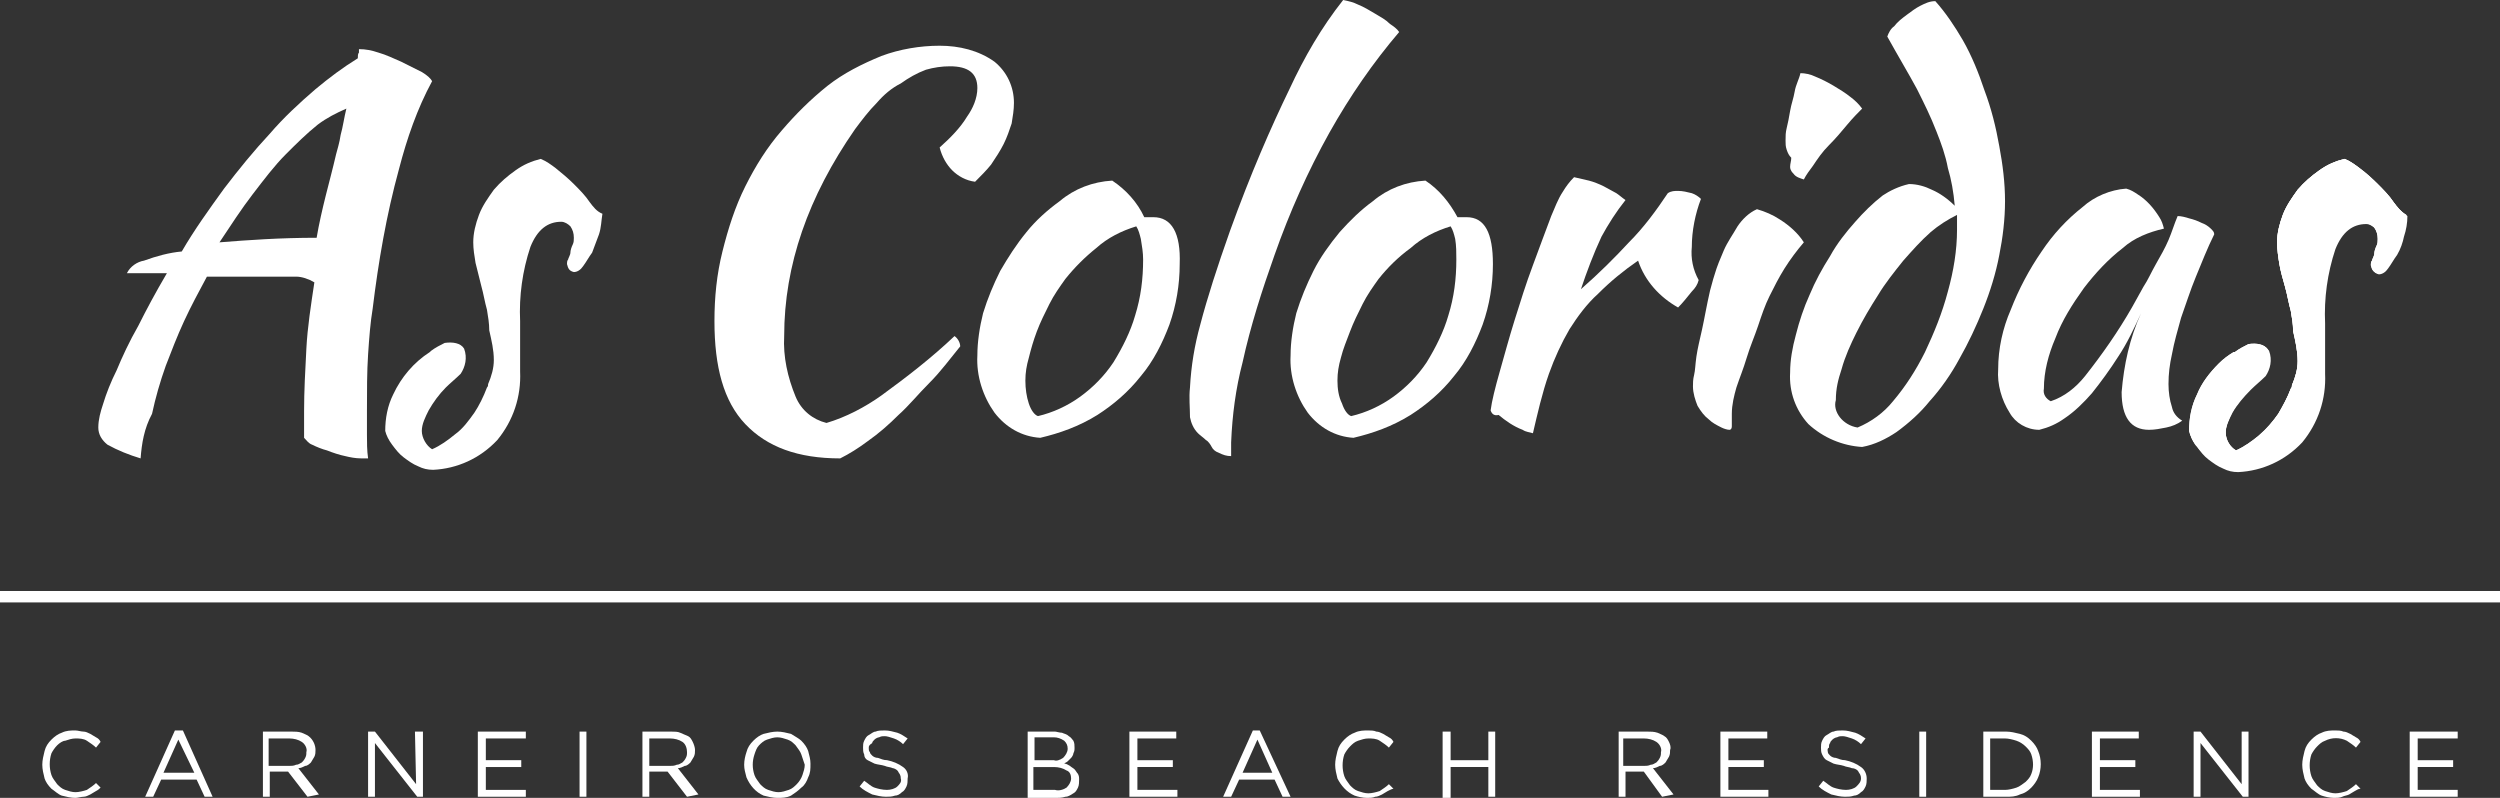 <?xml version="1.0" encoding="utf-8"?>
<!-- Generator: Adobe Illustrator 23.1.1, SVG Export Plug-In . SVG Version: 6.00 Build 0)  -->
<svg version="1.1" id="Livello_1" xmlns="http://www.w3.org/2000/svg" xmlns:xlink="http://www.w3.org/1999/xlink" x="0px" y="0px"
	 viewBox="0 0 218.7 69.8" style="enable-background:new 0 0 218.7 69.8;" xml:space="preserve">
<rect x="0" y="0" width="218.7" height="69.8" fill="#333333" stroke="none"/>
<style type="text/css">
	.st0{fill:#FFFFFF;}
</style>
<title>AsColoridas_2</title>
<g>
	<g id="Livello_2-2">
		<path class="st0" d="M12.3,40.1c-1-0.3-2-0.7-2.9-1.2c-0.5-0.4-0.8-0.9-0.8-1.5c0-0.7,0.2-1.4,0.4-2c0.3-1,0.7-2,1.2-3
			c0.5-1.2,1.1-2.5,1.9-3.9c0.7-1.4,1.5-2.9,2.5-4.6h-3.5c0.3-0.6,0.9-1,1.5-1.1c1.1-0.4,2.2-0.7,3.3-0.8c1.1-1.9,2.4-3.7,3.7-5.5
			c1.3-1.7,2.6-3.3,4-4.8c1.2-1.4,2.6-2.7,4-3.9c1.2-1,2.4-1.9,3.7-2.7c0-0.2,0-0.4,0.1-0.5c0-0.1,0-0.2,0-0.3
			c0.6,0,1.1,0.1,1.7,0.3c0.7,0.2,1.3,0.5,2,0.8c0.6,0.3,1.2,0.6,1.8,0.9c0.5,0.3,0.8,0.6,0.9,0.8c-1.3,2.4-2.2,5-2.9,7.7
			c-1.1,4-1.8,8.1-2.3,12.2c-0.2,1.2-0.3,2.5-0.4,4s-0.1,3.2-0.1,5v2c0,0.7,0,1.4,0.1,2.1c-0.1,0-0.1,0-0.2,0h-0.4
			c-0.5,0-1-0.1-1.4-0.2c-0.5-0.1-1.1-0.3-1.6-0.5c-0.4-0.1-0.9-0.3-1.3-0.5c-0.3-0.1-0.5-0.4-0.7-0.6c0-0.4,0-0.8,0-1.1v-1.2
			c0-1.8,0.1-3.6,0.2-5.5s0.4-3.8,0.7-5.8c-0.5-0.3-1.1-0.5-1.6-0.5h-7.8c-0.7,1.3-1.4,2.6-2,3.9c-0.6,1.3-1.1,2.6-1.6,3.9
			c-0.5,1.4-0.9,2.8-1.2,4.2C12.6,37.5,12.4,38.8,12.3,40.1z M29.4,13.5c0.1-0.4,0.3-1,0.4-1.7c0.2-0.7,0.3-1.5,0.5-2.3
			c-0.9,0.4-1.7,0.8-2.5,1.4c-1,0.8-1.9,1.7-2.8,2.6c-1,1-1.9,2.2-2.9,3.5s-1.9,2.7-2.9,4.2c2.5-0.2,5.3-0.4,8.5-0.4
			c0.2-1.2,0.5-2.5,0.8-3.7S29.1,14.8,29.4,13.5z"/>
		<path class="st0" d="M62.5,28.1c0-2.1,0.2-4.1,0.7-6.1c0.5-2,1.1-3.9,2-5.7c0.9-1.8,1.9-3.4,3.2-4.9c1.2-1.4,2.5-2.7,4-3.9
			c1.4-1.1,3-1.9,4.7-2.6c1.6-0.6,3.4-0.9,5.1-0.9C83.9,4,85.6,4.4,87,5.4c1.1,0.9,1.7,2.2,1.7,3.6c0,0.6-0.1,1.2-0.2,1.8
			c-0.2,0.6-0.4,1.2-0.7,1.8c-0.3,0.6-0.7,1.2-1.1,1.8c-0.4,0.5-0.9,1-1.4,1.5c-0.8-0.1-1.5-0.5-2-1c-0.5-0.5-0.9-1.2-1.1-2
			c0.9-0.8,1.8-1.7,2.4-2.7c0.5-0.7,0.9-1.6,0.9-2.5c0-1.3-0.8-1.9-2.4-1.9c-0.7,0-1.4,0.1-2.1,0.3c-0.8,0.3-1.5,0.7-2.2,1.2
			C78,7.7,77.3,8.3,76.7,9c-0.7,0.7-1.3,1.5-1.9,2.3c-4.1,5.9-6.2,11.9-6.2,18.1c-0.1,1.8,0.3,3.6,1,5.3c0.5,1.2,1.5,2,2.7,2.3
			c1.7-0.5,3.4-1.4,4.8-2.4c2.2-1.6,4.4-3.3,6.4-5.2c0.3,0.2,0.5,0.6,0.5,0.9c-0.9,1.1-1.7,2.2-2.7,3.2s-1.8,2-2.7,2.8
			c-0.8,0.8-1.7,1.6-2.7,2.3c-0.8,0.6-1.6,1.1-2.4,1.5c-3.7,0-6.4-1-8.3-3S62.5,32.1,62.5,28.1z"/>
		<path class="st0" d="M91,38.3c-1.6-0.1-3-0.9-4-2.2c-1-1.4-1.6-3.2-1.5-5c0-1.2,0.2-2.5,0.5-3.7c0.4-1.3,0.9-2.5,1.5-3.7
			c0.7-1.2,1.4-2.3,2.3-3.4c0.8-1,1.8-1.9,2.9-2.7c1.3-1.1,2.9-1.7,4.6-1.8c1.2,0.8,2.2,1.9,2.8,3.2h0.4c0.1,0,0.3,0,0.4,0
			c1.6,0,2.4,1.4,2.3,4.1c0,1.8-0.3,3.6-0.9,5.3c-0.6,1.6-1.4,3.2-2.5,4.5c-1.1,1.4-2.4,2.5-3.8,3.4C94.4,37.3,92.7,37.9,91,38.3z
			 M93.2,24.4c-0.5,0.7-1,1.4-1.4,2.2c-0.4,0.8-0.8,1.6-1.1,2.4c-0.3,0.8-0.5,1.5-0.7,2.3c-0.2,0.7-0.3,1.3-0.3,2
			c0,0.7,0.1,1.4,0.3,2c0.2,0.6,0.5,1,0.8,1.1c1.3-0.3,2.6-0.9,3.7-1.7c1.1-0.8,2.1-1.8,2.9-3c0.8-1.3,1.5-2.7,1.9-4.1
			c0.5-1.6,0.7-3.2,0.7-4.9c0-0.6-0.1-1.2-0.2-1.8c-0.1-0.4-0.2-0.8-0.4-1.1c-1.3,0.4-2.5,1-3.5,1.9C94.9,22.5,94,23.4,93.2,24.4
			L93.2,24.4z"/>
		<path class="st0" d="M104.1,33.9c0.1-1.9,0.4-3.7,0.9-5.5c0.6-2.3,1.5-5.1,2.6-8.2c1.8-5,3.6-9.1,5.2-12.4
			c1.3-2.8,2.8-5.4,4.7-7.8c0.5,0.1,0.9,0.2,1.3,0.4c0.5,0.2,1,0.5,1.5,0.8c0.5,0.3,0.9,0.5,1.3,0.9c0.3,0.2,0.6,0.4,0.8,0.7
			c-2.3,2.7-4.3,5.6-6.1,8.8c-1.9,3.4-3.5,7-4.8,10.7c-1.1,3.1-2.1,6.2-2.8,9.4c-0.6,2.3-0.9,4.6-1,7v0.9c0,0.1,0,0.2,0,0.3
			c-0.4,0-0.7-0.1-1.1-0.3c-0.3-0.1-0.5-0.3-0.6-0.5c-0.1-0.2-0.3-0.5-0.5-0.6c-0.2-0.2-0.5-0.4-0.7-0.6c-0.4-0.4-0.6-0.9-0.7-1.4
			C104.1,35.6,104,34.8,104.1,33.9z"/>
		<path class="st0" d="M118.4,38.3c-1.6-0.1-3-0.9-4-2.2c-1-1.4-1.6-3.2-1.5-5c0-1.2,0.2-2.5,0.5-3.7c0.4-1.3,0.9-2.5,1.5-3.7
			c0.6-1.2,1.4-2.3,2.3-3.4c0.9-1,1.8-1.9,2.9-2.7c1.3-1.1,2.9-1.7,4.6-1.8c1.2,0.8,2.1,1.9,2.8,3.2h0.4c0.1,0,0.3,0,0.4,0
			c1.6,0,2.3,1.4,2.3,4.1c0,1.8-0.3,3.6-0.9,5.3c-0.6,1.6-1.4,3.2-2.5,4.5c-1.1,1.4-2.4,2.5-3.8,3.4
			C121.8,37.3,120.1,37.9,118.4,38.3z M120.6,24.4c-0.5,0.7-1,1.4-1.4,2.2c-0.4,0.8-0.8,1.6-1.1,2.4c-0.3,0.8-0.6,1.5-0.8,2.3
			c-0.2,0.7-0.3,1.3-0.3,2c0,0.7,0.1,1.4,0.4,2c0.2,0.6,0.5,1,0.8,1.1c1.3-0.3,2.6-0.9,3.7-1.7c1.1-0.8,2.1-1.8,2.9-3
			c0.8-1.3,1.5-2.7,1.9-4.1c0.5-1.6,0.7-3.2,0.7-4.9c0-0.6,0-1.2-0.1-1.8c-0.1-0.4-0.2-0.8-0.4-1.1c-1.3,0.4-2.5,1-3.5,1.9
			C122.3,22.5,121.4,23.4,120.6,24.4z"/>
		<path class="st0" d="M130.4,35.9c0.1-0.8,0.4-2,0.8-3.4s0.8-2.9,1.3-4.5s1-3.2,1.6-4.8s1.1-3,1.6-4.3c0.3-0.7,0.6-1.5,1-2.1
			c0.3-0.5,0.6-0.9,1-1.3c0.4,0.1,0.9,0.2,1.3,0.3c0.4,0.1,0.9,0.3,1.3,0.5c0.4,0.2,0.7,0.4,1.1,0.6c0.3,0.2,0.5,0.4,0.8,0.6
			c-0.8,1-1.5,2.1-2.1,3.2c-0.7,1.5-1.3,3.1-1.8,4.6c1.6-1.4,3-2.8,4.2-4.1c1.3-1.3,2.4-2.8,3.4-4.3c0.3-0.2,0.6-0.2,0.9-0.2
			c0.4,0,0.8,0.1,1.2,0.2c0.3,0.1,0.6,0.3,0.8,0.5c-0.5,1.3-0.8,2.8-0.8,4.2c-0.1,1,0.1,2,0.6,2.9c-0.1,0.4-0.3,0.7-0.6,1
			c-0.4,0.5-0.8,1-1.2,1.4c-1.6-0.9-2.9-2.3-3.5-4.1c-1.3,0.9-2.4,1.8-3.5,2.9c-1,0.9-1.8,2-2.5,3.1c-0.7,1.2-1.3,2.5-1.8,3.9
			c-0.6,1.7-1,3.5-1.4,5.2c-0.3-0.1-0.6-0.1-0.9-0.3c-0.8-0.3-1.5-0.8-2.1-1.3C130.7,36.4,130.5,36.2,130.4,35.9z"/>
		<path class="st0" d="M148.1,33.8c0-0.3,0-0.6,0.1-1c0.1-0.4,0.1-0.9,0.2-1.6s0.3-1.5,0.5-2.4s0.4-2.1,0.7-3.4
			c0.1-0.3,0.2-0.8,0.4-1.4c0.2-0.7,0.5-1.4,0.8-2.1c0.3-0.7,0.8-1.4,1.2-2.1c0.4-0.6,1-1.2,1.7-1.5c0.7,0.2,1.4,0.5,2,0.9
			c0.8,0.5,1.6,1.2,2.1,2c-0.6,0.7-1.2,1.5-1.7,2.3c-0.5,0.8-0.9,1.6-1.3,2.4c-0.4,0.8-0.7,1.7-1,2.6s-0.7,1.8-1,2.8
			c-0.3,1-0.6,1.7-0.9,2.6c-0.2,0.7-0.4,1.5-0.4,2.3c0,0.5,0,0.9,0,1.1s-0.1,0.3-0.2,0.3c-0.2,0-0.5-0.1-0.7-0.2
			c-0.4-0.2-0.8-0.4-1.1-0.7c-0.4-0.3-0.7-0.7-1-1.2C148.3,35,148.1,34.4,148.1,33.8z M156.6,14.6c0-0.3,0.1-0.5,0.1-0.8
			c-0.2-0.2-0.3-0.4-0.4-0.7c-0.1-0.3-0.1-0.5-0.1-0.8c0-0.4,0-0.7,0.1-1.1c0.1-0.4,0.2-0.9,0.3-1.5s0.3-1.1,0.4-1.7
			s0.4-1.1,0.5-1.6c0.4,0,0.9,0.1,1.3,0.3c0.5,0.2,1.1,0.5,1.6,0.8c0.5,0.3,1,0.6,1.5,1c0.4,0.3,0.7,0.6,1,1
			c-0.3,0.3-0.8,0.8-1.3,1.4s-1,1.2-1.6,1.8s-1,1.2-1.4,1.8c-0.3,0.4-0.6,0.8-0.8,1.2c-0.3-0.1-0.7-0.2-0.9-0.5
			C156.8,15.1,156.6,14.9,156.6,14.6z"/>
		<path class="st0" d="M167,16.1c0.7,0,1.4,0.2,2,0.5c0.7,0.3,1.4,0.8,2,1.4c-0.1-1.2-0.3-2.3-0.6-3.3c-0.2-1.1-0.6-2.2-1-3.2
			c-0.5-1.3-1.1-2.5-1.7-3.7c-0.7-1.3-1.6-2.8-2.6-4.6c0.1-0.3,0.3-0.7,0.6-0.9c0.3-0.4,0.7-0.7,1.1-1c0.4-0.3,0.8-0.6,1.2-0.8
			c0.4-0.2,0.8-0.4,1.3-0.4c0.9,1,1.7,2.2,2.4,3.4c0.8,1.4,1.4,2.9,1.9,4.4c0.6,1.6,1,3.2,1.3,4.9c0.3,1.6,0.5,3.2,0.5,4.8
			c0,1.6-0.2,3.2-0.5,4.7c-0.3,1.6-0.8,3.2-1.4,4.7c-0.6,1.5-1.3,3-2.1,4.4c-0.7,1.3-1.6,2.6-2.6,3.7c-0.8,1-1.8,1.9-2.9,2.7
			c-0.9,0.6-1.9,1.1-3,1.3c-1.7-0.1-3.4-0.8-4.7-2c-1.1-1.2-1.7-2.8-1.6-4.5c0-1.1,0.2-2.2,0.5-3.3c0.3-1.2,0.7-2.4,1.2-3.5
			c0.5-1.2,1.1-2.3,1.8-3.4c0.6-1.1,1.4-2.1,2.2-3c0.7-0.8,1.5-1.6,2.4-2.3C165.3,16.7,166.1,16.3,167,16.1z M162.5,37.4
			c1.2-0.5,2.3-1.3,3.1-2.3c1.1-1.3,2-2.7,2.8-4.3c0.8-1.7,1.5-3.4,2-5.3c0.5-1.8,0.8-3.6,0.8-5.4v-0.9c0-0.1,0-0.2,0-0.4
			c-0.8,0.4-1.6,0.9-2.3,1.5c-0.9,0.8-1.6,1.6-2.4,2.5c-0.8,1-1.6,2-2.2,3c-0.7,1.1-1.3,2.1-1.9,3.3c-0.5,1-1,2.1-1.3,3.2
			c-0.3,0.9-0.5,1.7-0.5,2.7C160.3,36,161.2,37.2,162.5,37.4C162.4,37.4,162.4,37.4,162.5,37.4L162.5,37.4z"/>
		<path class="st0" d="M190.5,18.9c0.3,0,0.7,0.1,1,0.2c0.4,0.1,0.7,0.2,1.1,0.4c0.3,0.1,0.6,0.3,0.8,0.5c0.2,0.2,0.3,0.3,0.3,0.5
			c-0.6,1.2-1.1,2.5-1.6,3.7s-0.9,2.5-1.3,3.6c-0.3,1.1-0.6,2.1-0.8,3.2c-0.2,0.9-0.3,1.7-0.3,2.6c0,0.7,0.1,1.4,0.3,2
			c0.1,0.5,0.4,0.9,0.9,1.2c-0.4,0.3-0.9,0.5-1.4,0.6c-0.5,0.1-1,0.2-1.5,0.2c-1.6,0-2.4-1.1-2.4-3.3c0.2-2.4,0.7-4.7,1.7-6.9
			c-0.6,1.3-1.2,2.6-2,3.8c-0.7,1.1-1.5,2.2-2.3,3.2c-0.7,0.8-1.5,1.6-2.4,2.2c-0.7,0.5-1.4,0.8-2.2,1c-1.1,0-2.1-0.6-2.6-1.5
			c-0.7-1.1-1.1-2.5-1-3.8c0-1.8,0.4-3.6,1.1-5.2c0.7-1.8,1.6-3.5,2.7-5.1c1-1.5,2.2-2.8,3.6-3.9c1-0.9,2.4-1.5,3.8-1.6
			c0.4,0.1,0.7,0.3,1,0.5c0.8,0.5,1.4,1.2,1.9,2c0.2,0.3,0.3,0.6,0.4,1c-1.3,0.3-2.6,0.8-3.6,1.7c-1.3,1-2.4,2.2-3.4,3.5
			c-1,1.4-1.9,2.8-2.5,4.4c-0.6,1.4-1,2.9-1,4.4c-0.1,0.5,0.2,0.9,0.6,1.1c1.2-0.4,2.2-1.2,3-2.2c1.5-1.9,2.9-3.9,4.1-6l1-1.8
			c0.4-0.6,0.7-1.3,1.1-2s0.8-1.4,1.1-2.1S190.2,19.6,190.5,18.9z"/>
		<path class="st0" d="M209.4,17.7c-0.4-0.6-0.9-1.1-1.4-1.6c-0.5-0.5-1.1-1-1.6-1.4c-0.4-0.3-0.8-0.6-1.3-0.8
			c-0.8,0.2-1.5,0.5-2.2,1c-0.7,0.5-1.3,1-1.9,1.7c-0.5,0.7-1,1.4-1.3,2.2c-0.3,0.8-0.5,1.6-0.5,2.4c0,0.6,0.1,1.3,0.2,1.9
			c0.1,0.6,0.3,1.3,0.5,2s0.3,1.4,0.5,2.1c0.1,0.6,0.2,1.1,0.2,1.7c0.2,0.9,0.4,1.8,0.4,2.7c0,0.7-0.2,1.4-0.5,2.1
			c0,0.1,0,0.2-0.1,0.3c-0.3,0.8-0.7,1.5-1.1,2.2c-0.5,0.7-1,1.3-1.7,1.9c-0.6,0.5-1.3,1-2,1.3c-0.5-0.3-0.9-0.9-0.9-1.6
			c0-0.6,0.3-1.2,0.6-1.8c0.4-0.7,1-1.4,1.5-2c0.4-0.4,0.9-0.8,1.3-1.2c0.5-0.6,0.6-1.4,0.3-2.2c-0.3-0.5-1-0.6-1.7-0.5
			c-0.4,0.2-0.8,0.4-1.2,0.7l-0.1,0c-0.5,0.3-0.9,0.6-1.3,1c-0.8,0.8-1.5,1.7-1.9,2.7c-0.5,1-0.7,2.1-0.7,3.2
			c0.1,0.4,0.3,0.9,0.6,1.2c0.3,0.4,0.6,0.8,1,1.1c0.4,0.3,0.8,0.6,1.3,0.8c0.4,0.2,0.8,0.3,1.3,0.4c2.1-0.1,4.1-1.1,5.6-2.6
			c1.4-1.7,2.1-3.8,2-6c0-0.3,0-0.6,0-0.9s0-0.5,0-0.7s0-2.2,0-2.2c0-0.2,0-0.4,0-0.6c-0.1-2.2,0.2-4.4,0.9-6.5
			c0.6-1.5,1.5-2.2,2.7-2.2c0.3,0,0.6,0.2,0.8,0.4c0.2,0.3,0.3,0.6,0.3,1c0,0.2,0,0.4-0.1,0.6c-0.1,0.2-0.2,0.5-0.2,0.7
			s-0.2,0.5-0.2,0.6c-0.1,0.1-0.1,0.3-0.1,0.4c0.1,0.4,0.2,0.6,0.6,0.7c0.3,0,0.6-0.2,0.8-0.5c0.3-0.4,0.5-0.8,0.8-1.2
			c0.2-0.5,0.4-1.1,0.6-1.6c0.2-0.6,0.3-1.2,0.3-1.8C210,18.5,209.7,18.1,209.4,17.7z"/>
		<path class="st0" d="M203.2,28.3c0,0.3,0,0.5,0,0.6s0,2,0,2.2"/>
		<path class="st0" d="M209.4,17.7c-0.4-0.6-0.9-1.1-1.4-1.6c-0.5-0.5-1.1-1-1.6-1.4c-0.4-0.3-0.8-0.6-1.3-0.8
			c-0.8,0.2-1.5,0.5-2.2,1c-0.7,0.5-1.3,1-1.9,1.7c-0.5,0.7-1,1.4-1.3,2.2c-0.3,0.8-0.5,1.6-0.5,2.4c0,0.6,0.1,1.3,0.2,1.9
			c0.1,0.6,0.3,1.3,0.5,2s0.3,1.4,0.5,2.1c0.1,0.6,0.2,1.1,0.2,1.7c0.2,0.9,0.4,1.8,0.4,2.7c0,0.7-0.2,1.4-0.5,2.1
			c0,0.1,0,0.2-0.1,0.3c-0.3,0.8-0.7,1.5-1.1,2.2c-0.5,0.7-1,1.3-1.7,1.9c-0.6,0.5-1.3,1-2,1.3c-0.5-0.3-0.9-0.9-0.9-1.6
			c0-0.6,0.3-1.2,0.6-1.8c0.4-0.7,1-1.4,1.5-2c0.4-0.4,0.9-0.8,1.3-1.2c0.5-0.6,0.6-1.4,0.3-2.2c-0.3-0.5-1-0.6-1.7-0.5
			c-0.4,0.2-0.8,0.4-1.2,0.7l-0.1,0c-0.5,0.3-0.9,0.6-1.3,1c-0.8,0.8-1.5,1.7-1.9,2.7c-0.5,1-0.7,2.1-0.7,3.2
			c0.1,0.4,0.3,0.9,0.6,1.2c0.3,0.4,0.6,0.8,1,1.1c0.4,0.3,0.8,0.6,1.3,0.8c0.4,0.2,0.8,0.3,1.3,0.4c2.1-0.1,4.1-1.1,5.6-2.6
			c1.4-1.7,2.1-3.8,2-6c0-0.3,0-0.6,0-0.9s0-0.5,0-0.7s0-2.2,0-2.2s0-0.3,0-0.6c-0.1-2.2,0.2-4.4,0.9-6.5c0.6-1.5,1.5-2.2,2.7-2.2
			c0.3,0,0.6,0.2,0.8,0.4c0.2,0.3,0.3,0.6,0.3,1c0,0.2,0,0.4-0.1,0.6c-0.1,0.2-0.2,0.5-0.2,0.7s-0.2,0.5-0.2,0.6
			c-0.1,0.1-0.1,0.3-0.1,0.4c0.1,0.4,0.2,0.6,0.6,0.7c0.3,0,0.6-0.2,0.8-0.5c0.3-0.4,0.5-0.8,0.8-1.2c0.2-0.5,0.4-1.1,0.6-1.6
			c0.2-0.6,0.3-1.2,0.3-1.8C210,18.5,209.7,18.1,209.4,17.7z"/>
		<path class="st0" d="M209.4,17.7c-0.4-0.6-0.9-1.1-1.4-1.6c-0.5-0.5-1-1-1.6-1.4c-0.4-0.3-0.8-0.6-1.3-0.8c-0.8,0.2-1.5,0.5-2.2,1
			c-0.7,0.5-1.3,1-1.9,1.7c-0.5,0.7-1,1.4-1.3,2.2c-0.3,0.8-0.5,1.6-0.5,2.4c0,0.6,0.1,1.3,0.2,1.9c0.1,0.6,0.3,1.3,0.5,2
			s0.3,1.4,0.5,2.1c0.1,0.6,0.2,1.2,0.2,1.8c0.2,0.9,0.4,1.7,0.4,2.6c0,0.7-0.2,1.4-0.5,2.1c0,0.1,0,0.2-0.1,0.3
			c-0.6,1.6-1.5,3.1-2.8,4.2c-0.6,0.5-1.3,1-2,1.3c-0.5-0.3-0.9-1-0.9-1.6c0-0.6,0.3-1.2,0.6-1.8c0.4-0.7,1-1.4,1.6-2
			c0.4-0.4,0.9-0.8,1.3-1.2c0.4-0.6,0.6-1.4,0.3-2.2c-0.3-0.5-1-0.6-1.7-0.5c-0.4,0.2-0.8,0.4-1.2,0.7c0,0-0.1,0.1-0.1,0.1
			c-1.4,0.9-2.5,2.2-3.2,3.7c-0.5,1-0.7,2.1-0.7,3.2c0.1,0.4,0.3,0.9,0.6,1.2c0.3,0.4,0.6,0.8,1,1.1c0.4,0.3,0.8,0.6,1.3,0.8
			c0.4,0.2,0.8,0.3,1.3,0.3c2.1-0.1,4.1-1,5.6-2.6c1.4-1.7,2.1-3.8,2-6c0-0.3,0-0.7,0-0.9s0-0.5,0-0.7s0-2.2,0-2.2s0-0.3,0-0.6
			c-0.1-2.2,0.2-4.4,0.9-6.5c0.6-1.5,1.5-2.2,2.7-2.2c0.3,0,0.6,0.2,0.8,0.4c0.2,0.3,0.3,0.6,0.3,1c0,0.2,0,0.4-0.1,0.6
			c-0.1,0.2-0.1,0.5-0.2,0.7l-0.2,0.6c-0.1,0.1-0.1,0.3-0.1,0.4c0.1,0.4,0.2,0.6,0.6,0.7c0.3,0,0.6-0.2,0.8-0.5
			c0.3-0.4,0.5-0.8,0.8-1.2c0.3-0.5,0.5-1.1,0.6-1.6c0.2-0.6,0.3-1.2,0.3-1.8C210,18.5,209.7,18.1,209.4,17.7z"/>
		<path class="st0" d="M51.6,17.7c-0.4-0.6-0.9-1.1-1.4-1.6c-0.5-0.5-1.1-1-1.6-1.4c-0.4-0.3-0.8-0.6-1.3-0.8
			c-0.8,0.2-1.5,0.5-2.2,1c-0.7,0.5-1.3,1-1.9,1.7c-0.5,0.7-1,1.4-1.3,2.2c-0.3,0.8-0.5,1.6-0.5,2.4c0,0.6,0.1,1.2,0.2,1.8l0.5,2
			c0.2,0.7,0.3,1.4,0.5,2.1c0.1,0.6,0.2,1.2,0.2,1.8c0.2,0.9,0.4,1.7,0.4,2.6c0,0.7-0.2,1.4-0.5,2.1c0,0.1,0,0.2-0.1,0.3
			c-0.3,0.8-0.7,1.6-1.1,2.2c-0.5,0.7-1,1.4-1.7,1.9c-0.6,0.5-1.3,1-2,1.3c-0.5-0.3-0.9-1-0.9-1.6c0-0.6,0.3-1.2,0.6-1.8
			c0.4-0.7,0.9-1.4,1.5-2c0.4-0.4,0.9-0.8,1.3-1.2c0.4-0.6,0.6-1.4,0.3-2.2c-0.3-0.5-1-0.6-1.7-0.5c-0.4,0.2-0.8,0.4-1.2,0.7
			c0,0-0.1,0.1-0.1,0.1c-1.4,0.9-2.5,2.2-3.2,3.7c-0.5,1-0.7,2.1-0.7,3.2c0.1,0.4,0.3,0.8,0.6,1.2c0.3,0.4,0.6,0.8,1,1.1
			c0.4,0.3,0.8,0.6,1.3,0.8c0.4,0.2,0.8,0.3,1.3,0.3c2.1-0.1,4.1-1,5.6-2.6c1.4-1.7,2.1-3.8,2-6c0-0.3,0-0.6,0-0.9
			c0-0.2,0-0.5,0-0.7c0-0.2,0-2.2,0-2.2s0-0.3,0-0.6c-0.1-2.2,0.2-4.4,0.9-6.5c0.6-1.5,1.5-2.2,2.7-2.2c0.3,0,0.6,0.2,0.8,0.4
			c0.2,0.3,0.3,0.6,0.3,1c0,0.2,0,0.4-0.1,0.6c-0.1,0.2-0.2,0.5-0.2,0.7s-0.2,0.5-0.2,0.6c-0.1,0.1-0.1,0.3-0.1,0.4
			c0.1,0.4,0.2,0.6,0.6,0.7c0.3,0,0.6-0.2,0.8-0.5c0.3-0.4,0.5-0.8,0.8-1.2c0.2-0.5,0.4-1.1,0.6-1.6c0.2-0.6,0.2-1.2,0.3-1.8
			C52.2,18.5,51.9,18.1,51.6,17.7z"/>
		<path class="st0" d="M8.4,69.2c-0.2,0.1-0.3,0.2-0.5,0.3c-0.2,0.1-0.4,0.2-0.6,0.2c-0.2,0-0.5,0.1-0.7,0.1c-0.4,0-0.8-0.1-1.2-0.2
			c-0.3-0.1-0.6-0.4-0.9-0.6c-0.3-0.3-0.5-0.6-0.6-0.9c-0.1-0.4-0.2-0.8-0.2-1.2c0-0.4,0.1-0.8,0.2-1.2c0.1-0.4,0.3-0.7,0.6-1
			c0.3-0.3,0.6-0.5,0.9-0.6c0.4-0.2,0.8-0.2,1.2-0.2c0.2,0,0.5,0.1,0.7,0.1c0.2,0,0.4,0.1,0.6,0.2c0.2,0.1,0.3,0.2,0.5,0.3
			c0.2,0.1,0.3,0.2,0.4,0.4l-0.4,0.5c-0.2-0.2-0.5-0.4-0.8-0.6c-0.3-0.2-0.7-0.2-1-0.2c-0.3,0-0.6,0.1-0.9,0.2
			C5.5,64.8,5.2,65,5,65.2c-0.2,0.2-0.4,0.5-0.5,0.7c-0.2,0.6-0.2,1.3,0,1.9c0.1,0.3,0.3,0.5,0.5,0.8c0.2,0.2,0.4,0.4,0.7,0.5
			c0.3,0.1,0.6,0.2,0.9,0.2c0.3,0,0.7-0.1,1-0.2c0.3-0.2,0.6-0.4,0.8-0.6l0.4,0.4C8.7,69,8.6,69.1,8.4,69.2z"/>
		<path class="st0" d="M18.6,69.7h-0.7l-0.7-1.5h-3.1l-0.7,1.5h-0.7l2.6-5.8H16L18.6,69.7z M15.6,64.7l-1.3,2.9H17L15.6,64.7z"/>
		<path class="st0" d="M26.9,69.7l-1.7-2.2h-1.6v2.2H23V64h2.5c0.3,0,0.6,0,0.9,0.1c0.2,0.1,0.5,0.2,0.6,0.3
			c0.4,0.3,0.6,0.8,0.6,1.2c0,0.2,0,0.4-0.1,0.6c-0.1,0.2-0.2,0.3-0.3,0.5c-0.1,0.1-0.3,0.3-0.5,0.3c-0.2,0.1-0.4,0.2-0.6,0.2
			l1.8,2.3L26.9,69.7z M26.4,64.9c-0.3-0.2-0.7-0.3-1.1-0.3h-1.8V67h1.8c0.2,0,0.4,0,0.6-0.1c0.2,0,0.3-0.1,0.5-0.2
			c0.1-0.1,0.2-0.2,0.3-0.4c0.1-0.2,0.1-0.3,0.1-0.5C26.9,65.5,26.7,65.1,26.4,64.9z"/>
		<path class="st0" d="M36.3,64H37v5.7h-0.5L32.8,65v4.7h-0.6V64h0.6l3.6,4.6L36.3,64z"/>
		<path class="st0" d="M46,64.6h-3.5v1.9h3.1v0.6h-3.1v2H46v0.6h-4.2V64H46V64.6z"/>
		<path class="st0" d="M51.3,64v5.7h-0.6V64H51.3z"/>
		<path class="st0" d="M60.1,69.7l-1.7-2.2h-1.6v2.2h-0.6V64h2.5c0.3,0,0.6,0,0.8,0.1c0.2,0.1,0.5,0.2,0.7,0.3
			c0.2,0.1,0.3,0.3,0.4,0.5c0.1,0.2,0.2,0.5,0.2,0.7c0,0.2,0,0.4-0.1,0.6c-0.1,0.2-0.2,0.3-0.3,0.5c-0.1,0.1-0.3,0.3-0.5,0.3
			c-0.2,0.1-0.4,0.2-0.6,0.2l1.8,2.3L60.1,69.7z M59.7,64.9c-0.3-0.2-0.7-0.3-1.1-0.3h-1.8V67h1.8c0.2,0,0.4,0,0.6-0.1
			c0.2,0,0.3-0.1,0.5-0.2c0.1-0.1,0.2-0.2,0.3-0.4c0.1-0.2,0.1-0.3,0.1-0.5C60.1,65.5,60,65.1,59.7,64.9z"/>
		<path class="st0" d="M70.7,68c-0.1,0.3-0.3,0.7-0.6,0.9c-0.3,0.3-0.6,0.5-0.9,0.7c-0.4,0.2-0.8,0.2-1.2,0.2
			c-0.4,0-0.8-0.1-1.2-0.2c-0.7-0.3-1.2-0.9-1.5-1.6c-0.1-0.4-0.2-0.7-0.2-1.1c0-0.4,0.1-0.8,0.2-1.1c0.1-0.4,0.3-0.7,0.6-1
			c0.3-0.3,0.6-0.5,0.9-0.6c0.4-0.1,0.8-0.2,1.2-0.2c0.4,0,0.8,0.1,1.2,0.2c0.3,0.2,0.7,0.4,0.9,0.6c0.3,0.3,0.5,0.6,0.6,0.9
			c0.1,0.4,0.2,0.7,0.2,1.1C70.9,67.3,70.9,67.6,70.7,68z M70.1,66c-0.1-0.3-0.3-0.5-0.5-0.8c-0.2-0.2-0.4-0.4-0.7-0.5
			c-0.3-0.1-0.6-0.2-0.9-0.2c-0.3,0-0.6,0.1-0.9,0.2c-0.3,0.1-0.5,0.3-0.7,0.5c-0.2,0.2-0.3,0.5-0.4,0.8c-0.2,0.6-0.2,1.2,0,1.8
			c0.1,0.3,0.3,0.5,0.5,0.8c0.2,0.2,0.4,0.4,0.7,0.5c0.3,0.1,0.6,0.2,0.9,0.2c0.3,0,0.6-0.1,0.9-0.2c0.3-0.1,0.5-0.3,0.7-0.5
			c0.2-0.2,0.4-0.5,0.5-0.8c0.1-0.3,0.2-0.6,0.2-0.9C70.3,66.6,70.2,66.3,70.1,66z"/>
		<path class="st0" d="M76.1,65.8c0,0.1,0.1,0.2,0.2,0.3c0.1,0.1,0.3,0.2,0.5,0.2c0.3,0.1,0.5,0.2,0.8,0.2c0.5,0.1,1,0.3,1.4,0.6
			c0.3,0.2,0.5,0.6,0.4,1c0,0.2,0,0.5-0.1,0.7c-0.1,0.2-0.2,0.4-0.4,0.5c-0.2,0.2-0.4,0.3-0.6,0.3c-0.3,0.1-0.5,0.1-0.8,0.1
			c-0.4,0-0.8-0.1-1.2-0.2c-0.4-0.2-0.8-0.4-1.1-0.7l0.4-0.5c0.3,0.2,0.6,0.5,0.9,0.6c0.3,0.1,0.7,0.2,1.1,0.2
			c0.3,0,0.7-0.1,0.9-0.3c0.2-0.2,0.4-0.4,0.3-0.7c0-0.1,0-0.2-0.1-0.4c-0.1-0.1-0.1-0.2-0.2-0.3c-0.1-0.1-0.3-0.2-0.4-0.2
			c-0.2-0.1-0.5-0.1-0.7-0.2c-0.3-0.1-0.6-0.1-0.9-0.2c-0.2-0.1-0.4-0.2-0.6-0.3c-0.2-0.1-0.3-0.3-0.3-0.5c-0.1-0.2-0.1-0.4-0.1-0.6
			c0-0.2,0-0.4,0.1-0.6c0.1-0.2,0.2-0.4,0.4-0.5c0.2-0.1,0.4-0.3,0.6-0.3c0.2-0.1,0.5-0.1,0.8-0.1c0.4,0,0.7,0.1,1.1,0.2
			c0.3,0.1,0.6,0.3,0.9,0.5l-0.4,0.5c-0.2-0.2-0.5-0.4-0.8-0.5c-0.3-0.1-0.6-0.2-0.8-0.2c-0.2,0-0.3,0-0.5,0.1
			c-0.1,0-0.3,0.1-0.4,0.2c-0.1,0.1-0.2,0.2-0.2,0.3C76,65.2,76,65.3,76,65.4C76,65.6,76,65.7,76.1,65.8z"/>
		<path class="st0" d="M92.9,64.1c0.2,0.1,0.4,0.1,0.6,0.3c0.2,0.1,0.3,0.3,0.4,0.4c0.1,0.2,0.1,0.4,0.1,0.6c0,0.2,0,0.3-0.1,0.5
			c0,0.1-0.1,0.3-0.2,0.4c-0.1,0.1-0.2,0.2-0.3,0.3c-0.1,0.1-0.2,0.1-0.3,0.2c0.2,0,0.3,0.1,0.5,0.2c0.1,0.1,0.3,0.2,0.4,0.3
			c0.1,0.1,0.2,0.3,0.3,0.4c0.1,0.2,0.1,0.3,0.1,0.5c0,0.2,0,0.5-0.1,0.7c-0.1,0.2-0.2,0.4-0.4,0.5c-0.2,0.1-0.4,0.3-0.7,0.3
			c-0.3,0.1-0.6,0.1-0.8,0.1h-2.5V64h2.4C92.4,64,92.7,64.1,92.9,64.1z M93,66.3c0.2-0.2,0.4-0.5,0.4-0.8c0-0.3-0.1-0.5-0.3-0.7
			c-0.3-0.2-0.6-0.3-0.9-0.3h-1.7v2h1.7C92.4,66.6,92.7,66.5,93,66.3z M93.3,68.9c0.2-0.2,0.4-0.5,0.4-0.8c0-0.3-0.1-0.6-0.4-0.7
			c-0.3-0.2-0.7-0.3-1.1-0.3h-1.8v2h1.9C92.6,69.2,93,69.1,93.3,68.9z"/>
		<path class="st0" d="M103,64.6h-3.5v1.9h3.1v0.6h-3.1v2h3.5v0.6h-4.2V64h4.1V64.6z"/>
		<path class="st0" d="M112.9,69.7h-0.7l-0.7-1.5h-3.1l-0.7,1.5h-0.7l2.6-5.8h0.6L112.9,69.7z M110,64.7l-1.3,2.9h2.6L110,64.7z"/>
		<path class="st0" d="M121.4,69.2c-0.2,0.1-0.3,0.2-0.5,0.3c-0.2,0.1-0.4,0.2-0.6,0.2c-0.2,0.1-0.5,0.1-0.7,0.1
			c-0.4,0-0.8-0.1-1.1-0.2c-0.7-0.3-1.2-0.9-1.5-1.5c-0.1-0.4-0.2-0.8-0.2-1.2c0-0.4,0.1-0.8,0.2-1.2c0.1-0.4,0.3-0.7,0.6-1
			c0.3-0.3,0.6-0.5,0.9-0.6c0.4-0.2,0.8-0.2,1.2-0.2c0.2,0,0.5,0,0.7,0.1c0.2,0,0.4,0.1,0.6,0.2c0.2,0.1,0.3,0.2,0.5,0.3
			c0.2,0.1,0.3,0.2,0.4,0.4l-0.4,0.5c-0.2-0.2-0.5-0.4-0.8-0.6c-0.3-0.2-0.7-0.2-1-0.2c-0.3,0-0.6,0.1-0.9,0.2
			c-0.3,0.1-0.5,0.3-0.7,0.5c-0.2,0.2-0.4,0.5-0.5,0.7c-0.2,0.6-0.2,1.3,0,1.9c0.1,0.3,0.3,0.5,0.5,0.8c0.2,0.2,0.4,0.4,0.7,0.5
			c0.3,0.1,0.6,0.2,0.9,0.2c0.3,0,0.7-0.1,1-0.2c0.3-0.2,0.6-0.4,0.8-0.6l0.4,0.4C121.8,69,121.6,69.1,121.4,69.2z"/>
		<path class="st0" d="M126.9,67.2v2.6h-0.7V64h0.7v2.5h3.3V64h0.6v5.7h-0.6v-2.6H126.9z"/>
		<path class="st0" d="M145.4,69.7l-1.6-2.2h-1.6v2.2h-0.6V64h2.5c0.3,0,0.6,0,0.9,0.1c0.2,0.1,0.5,0.2,0.6,0.3
			c0.2,0.1,0.3,0.3,0.4,0.5c0.1,0.2,0.2,0.5,0.1,0.7c0,0.2,0,0.4-0.1,0.6c-0.1,0.2-0.2,0.3-0.3,0.5c-0.1,0.1-0.3,0.3-0.5,0.3
			c-0.2,0.1-0.4,0.2-0.6,0.2l1.8,2.3L145.4,69.7z M144.9,64.9c-0.3-0.2-0.7-0.3-1.1-0.3h-1.8V67h1.8c0.2,0,0.4,0,0.6-0.1
			c0.2,0,0.3-0.1,0.5-0.2c0.1-0.1,0.2-0.2,0.3-0.4c0.1-0.2,0.1-0.3,0.1-0.5C145.4,65.5,145.2,65.1,144.9,64.9z"/>
		<path class="st0" d="M154.7,64.6h-3.5v1.9h3.1v0.6h-3.1v2h3.5v0.6h-4.2V64h4.1V64.6z"/>
		<path class="st0" d="M159.9,65.8c0,0.1,0.1,0.2,0.2,0.3c0.1,0.1,0.3,0.2,0.5,0.2c0.3,0.1,0.5,0.2,0.8,0.2c0.5,0.1,1,0.3,1.4,0.6
			c0.3,0.2,0.5,0.6,0.5,1c0,0.2,0,0.5-0.1,0.7c-0.1,0.2-0.2,0.4-0.4,0.5c-0.2,0.2-0.4,0.3-0.6,0.3c-0.3,0.1-0.5,0.1-0.8,0.1
			c-0.4,0-0.8-0.1-1.2-0.2c-0.4-0.2-0.8-0.4-1.1-0.7l0.4-0.5c0.3,0.2,0.6,0.5,0.9,0.6c0.3,0.1,0.7,0.2,1.1,0.2
			c0.3,0,0.7-0.1,0.9-0.3c0.2-0.2,0.4-0.4,0.4-0.7c0-0.1,0-0.2-0.1-0.4c-0.1-0.1-0.1-0.2-0.2-0.3c-0.1-0.1-0.3-0.2-0.5-0.2
			c-0.2-0.1-0.5-0.1-0.7-0.2c-0.3-0.1-0.6-0.1-0.9-0.2c-0.2-0.1-0.4-0.2-0.6-0.3c-0.2-0.1-0.3-0.3-0.4-0.5c-0.1-0.2-0.1-0.4-0.1-0.6
			c0-0.2,0-0.4,0.1-0.6c0.1-0.2,0.2-0.4,0.4-0.5c0.2-0.1,0.4-0.3,0.6-0.3c0.2-0.1,0.5-0.1,0.8-0.1c0.4,0,0.7,0.1,1.1,0.2
			c0.3,0.1,0.6,0.3,0.9,0.5l-0.4,0.5c-0.2-0.2-0.5-0.4-0.8-0.5c-0.3-0.1-0.6-0.2-0.8-0.2c-0.2,0-0.3,0-0.5,0.1
			c-0.1,0-0.3,0.1-0.4,0.2c-0.1,0.1-0.2,0.2-0.2,0.3c-0.1,0.1-0.1,0.2-0.1,0.4C159.8,65.5,159.9,65.7,159.9,65.8z"/>
		<path class="st0" d="M168.5,64v5.7h-0.6V64H168.5z"/>
		<path class="st0" d="M178.3,68c-0.1,0.3-0.4,0.7-0.6,0.9c-0.3,0.3-0.6,0.5-1,0.6c-0.4,0.2-0.8,0.2-1.2,0.2h-2V64h2
			c0.4,0,0.8,0.1,1.2,0.2c0.4,0.1,0.7,0.3,1,0.6c0.3,0.3,0.5,0.6,0.6,0.9C178.6,66.4,178.6,67.3,178.3,68L178.3,68z M177.7,66
			c-0.1-0.3-0.3-0.5-0.5-0.7c-0.2-0.2-0.5-0.4-0.8-0.5c-0.3-0.1-0.7-0.2-1-0.2h-1.3v4.5h1.3c0.3,0,0.7-0.1,1-0.2
			c0.3-0.1,0.5-0.3,0.8-0.5c0.2-0.2,0.4-0.4,0.5-0.7C177.9,67.2,177.9,66.6,177.7,66z"/>
		<path class="st0" d="M187.2,64.6h-3.5v1.9h3.1v0.6h-3.1v2h3.5v0.6h-4.2V64h4.1V64.6z"/>
		<path class="st0" d="M196.1,64h0.6v5.7h-0.5l-3.7-4.7v4.7h-0.6V64h0.6l3.6,4.6L196.1,64z"/>
		<path class="st0" d="M206,69.2c-0.2,0.1-0.3,0.2-0.5,0.3c-0.2,0.1-0.4,0.1-0.6,0.2c-0.2,0.1-0.5,0.1-0.7,0.1
			c-0.4,0-0.8-0.1-1.1-0.2c-0.3-0.1-0.6-0.4-0.9-0.6c-0.3-0.3-0.5-0.6-0.6-0.9c-0.1-0.4-0.2-0.8-0.2-1.2c0-0.4,0.1-0.8,0.2-1.2
			c0.1-0.4,0.3-0.7,0.6-1c0.3-0.3,0.6-0.5,0.9-0.6c0.4-0.2,0.8-0.2,1.2-0.2c0.2,0,0.5,0,0.7,0.1c0.2,0,0.4,0.1,0.6,0.2
			c0.2,0.1,0.3,0.2,0.5,0.3c0.2,0.1,0.3,0.2,0.4,0.4l-0.4,0.5c-0.2-0.2-0.5-0.4-0.8-0.6c-0.6-0.3-1.3-0.3-1.9,0
			c-0.3,0.1-0.5,0.3-0.7,0.5c-0.2,0.2-0.4,0.5-0.5,0.7c-0.2,0.6-0.2,1.3,0,1.9c0.1,0.3,0.3,0.5,0.5,0.8c0.2,0.2,0.4,0.4,0.7,0.5
			c0.3,0.1,0.6,0.2,0.9,0.2c0.3,0,0.7-0.1,1-0.2c0.3-0.2,0.6-0.4,0.8-0.6l0.4,0.4C206.3,69,206.2,69.1,206,69.2z"/>
		<path class="st0" d="M215,64.6h-3.5v1.9h3.1v0.6h-3.1v2h3.5v0.6h-4.2V64h4.2V64.6z"/>
		<rect y="51.7" class="st0" width="218.7" height="1"/>
	</g>
</g>
</svg>
